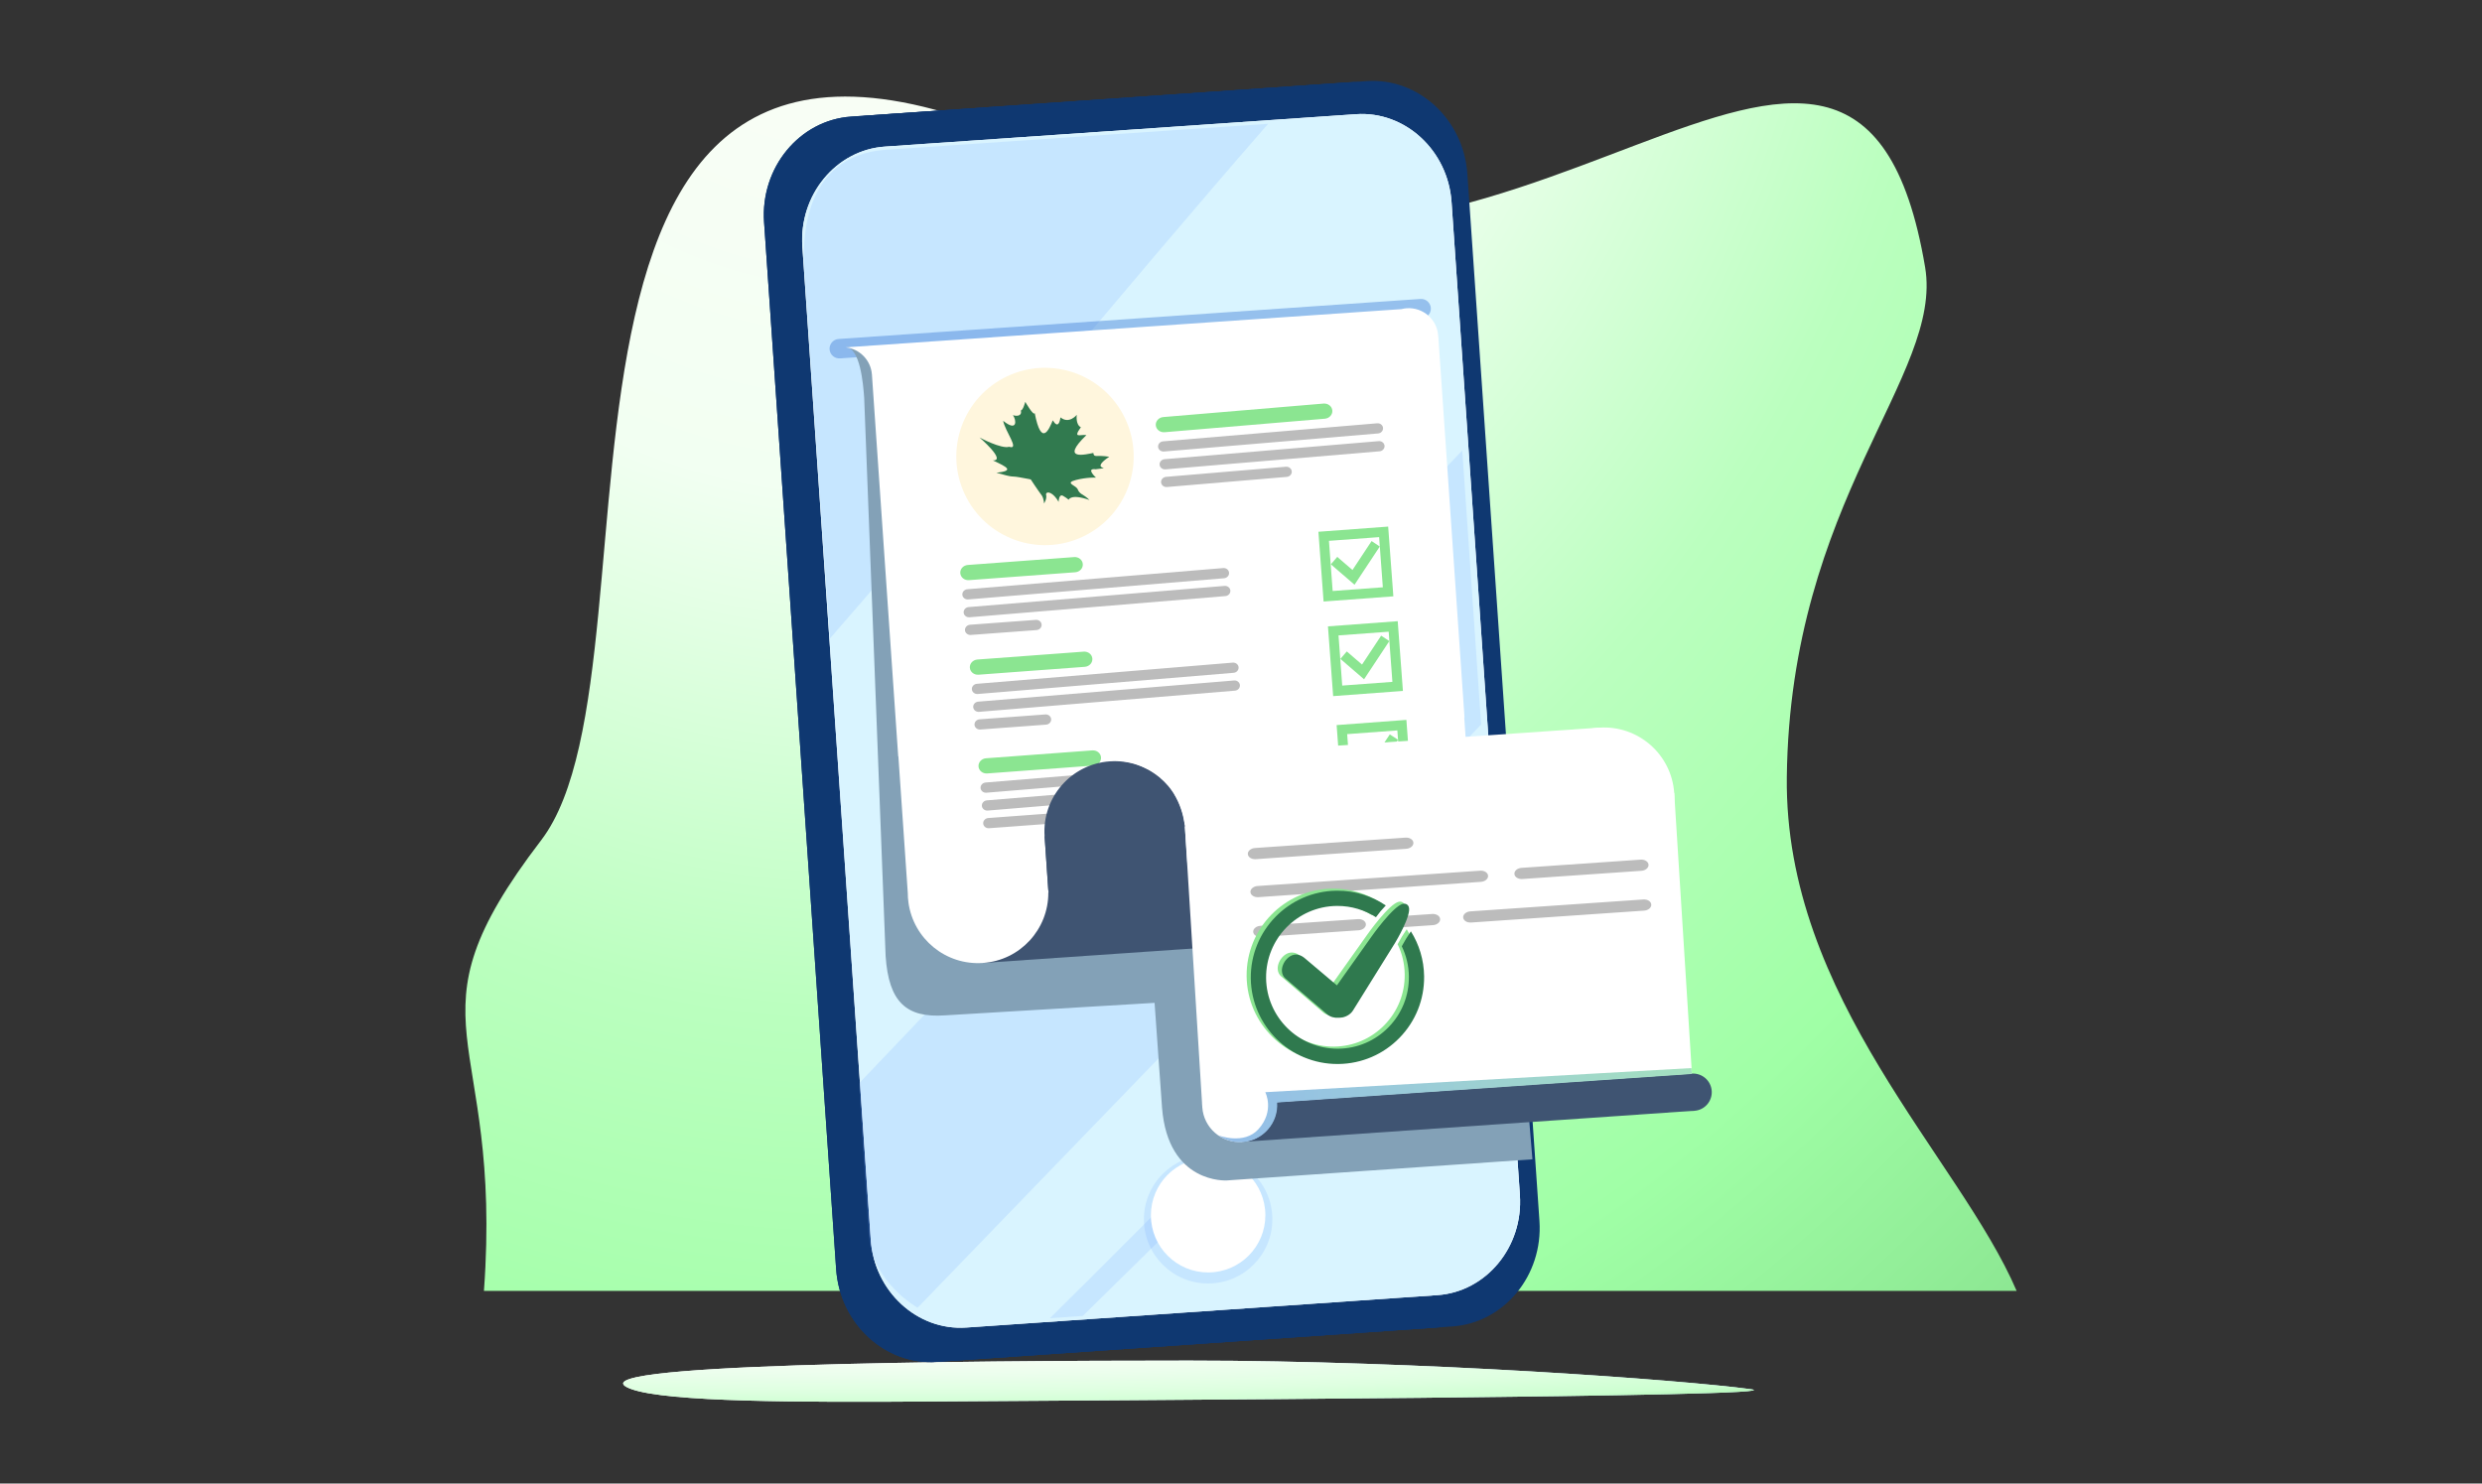 <svg width="368" height="220" viewBox="0 0 368 220" fill="none" xmlns="http://www.w3.org/2000/svg">
<rect x="0" y="0" width="368" height="220" fill="#333333" stroke="none"/>
<path d="M71.757 191.425H299C290.564 171.732 264.54 148.027 264.926 115.228C265.411 74.166 288.146 55.701 285.431 39.615C274.943 -22.523 223.211 58.059 161.253 25.557C69.588 -22.523 100.892 97.605 80.232 124.605C59.284 151.982 74.614 152.421 71.753 191.421L71.757 191.425Z" fill="url(#paint0_radial_17066_2786)"/>
<g style="mix-blend-mode:multiply">
<path d="M93.65 206.003C98.989 207.897 118.21 207.979 138.686 207.824C160.527 207.661 268.096 207.154 259.566 206.003C249.403 204.629 210.54 201.764 176.333 201.764C142.126 201.764 83.05 202.241 93.646 206.003H93.65Z" fill="url(#paint1_linear_17066_2786)" style="mix-blend-mode:multiply"/>
<path d="M93.65 206.003C98.989 207.897 118.21 207.979 138.686 207.824C160.527 207.661 268.096 207.154 259.566 206.003C249.403 204.629 210.54 201.764 176.333 201.764C142.126 201.764 83.05 202.241 93.646 206.003H93.65Z" fill="url(#paint2_radial_17066_2786)"/>
</g>
<path d="M204.011 165.164L205.455 186.099" stroke="#DDB6C0" stroke-miterlimit="10"/>
<path d="M225.47 181.233C226.029 189.316 220.222 196.36 212.568 196.889L138.9 201.957C131.246 202.485 124.533 196.3 123.974 188.217L113.288 32.945C112.73 24.861 118.537 17.817 126.191 17.289L199.858 12.22C207.508 11.692 214.225 17.877 214.784 25.961L225.47 181.233Z" fill="#0F3871"/>
<g style="mix-blend-mode:multiply">
<path d="M225.47 181.233C226.029 189.316 220.222 196.36 212.568 196.889L138.9 201.957C131.246 202.485 124.533 196.3 123.974 188.217L113.288 32.945C112.73 24.861 118.537 17.817 126.191 17.289L199.858 12.22C207.508 11.692 214.225 17.877 214.784 25.961L225.47 181.233Z" fill="#0F3871"/>
</g>
<path d="M228.249 181.044C228.808 189.127 223.001 196.172 215.346 196.7L141.679 201.768C134.025 202.296 127.312 196.111 126.753 188.028L116.067 32.756C115.509 24.672 121.316 17.628 128.97 17.1L202.637 12.031C210.287 11.503 217.004 17.688 217.563 25.772L228.249 181.044Z" fill="#0F3871"/>
<path d="M225.35 177.212C225.878 184.879 220.372 191.558 213.117 192.057L143.256 196.863C135.997 197.361 129.631 191.498 129.103 183.836L118.966 36.583C118.438 28.916 123.944 22.237 131.203 21.739L201.065 16.932C208.319 16.434 214.689 22.297 215.218 29.96L225.354 177.212H225.35Z" fill="white"/>
<path d="M225.35 177.212C225.878 184.879 220.372 191.558 213.117 192.057L143.256 196.863C135.997 197.361 129.631 191.498 129.103 183.836L118.966 36.583C118.438 28.916 123.944 22.237 131.203 21.739L201.065 16.932C208.319 16.434 214.689 22.297 215.218 29.96L225.354 177.212H225.35Z" fill="#D9F4FF"/>
<path opacity="0.16" d="M188.025 18.358C188.025 18.358 145.141 21.258 131.384 22.203C118.593 23.083 119.039 36.484 119.275 39.938C119.512 43.391 123.042 94.693 123.042 94.693C145.562 68.844 165.505 44.203 188.02 18.358H188.025Z" fill="#5E98FF"/>
<g style="mix-blend-mode:multiply" opacity="0.43">
<path d="M210.806 47.209L124.537 53.145C123.747 53.201 123.051 52.595 122.999 51.805C122.944 51.015 123.549 50.319 124.34 50.267L210.609 44.331C211.399 44.276 212.095 44.881 212.147 45.672C212.202 46.462 211.597 47.158 210.806 47.209Z" fill="#3C7BD6"/>
</g>
<path opacity="0.16" d="M222.249 134.338L221.901 129.256C219.066 132.04 216.231 134.827 213.396 137.611C199.257 151.497 169.804 181.598 155.664 195.484L160.539 195.145C175.65 180.305 207.138 149.178 222.249 134.338Z" fill="#5E98FF"/>
<path opacity="0.16" d="M188.647 180.777C188.63 175.52 184.352 171.272 179.095 171.289C173.838 171.307 169.59 175.585 169.607 180.842C169.624 186.099 173.902 190.347 179.159 190.33C184.417 190.313 188.665 186.035 188.647 180.777Z" fill="#5E98FF"/>
<path d="M187.612 180.18C187.595 175.494 183.785 171.706 179.099 171.723C174.413 171.74 170.625 175.55 170.642 180.236C170.659 184.922 174.469 188.711 179.155 188.694C183.841 188.676 187.629 184.867 187.612 180.18Z" fill="white"/>
<path opacity="0.16" d="M219.603 107.45L216.807 66.808C215.626 67.955 127.436 160.581 127.436 160.581C127.282 160.732 128.313 175.997 128.798 183.097C129.283 190.197 136.052 193.921 136.052 193.921L219.603 107.445V107.45Z" fill="#5E98FF"/>
<path d="M225.462 144.363C225.573 144.182 225.754 144.135 225.917 144.174C226.488 142.988 227.171 141.854 227.854 140.712C229.37 138.173 230.483 135.575 231.002 132.645C231.423 130.274 231.612 127.856 231.913 125.472C229.581 123.411 226.252 122.865 223.658 124.704C220.844 126.697 221.471 136.838 223.971 141.695L224.744 144.835C225.135 144.2 225.066 144.998 225.457 144.363H225.462Z" fill="#E5A67C"/>
<path d="M224.744 144.835C230.74 143.718 235.418 133.169 235.147 129.231C234.726 123.11 228.382 119.584 224.07 122.633C221.257 124.622 221.879 134.746 224.384 139.595L224.744 144.835Z" fill="#FCDDD0"/>
<g style="mix-blend-mode:multiply" opacity="0.9">
<path d="M182.561 124.712H182.595V124.686H182.557C182.557 124.686 182.557 124.708 182.557 124.712H182.561Z" fill="#B5CEE5"/>
</g>
<g style="mix-blend-mode:multiply">
<path d="M184.679 125.777H184.713V125.751H184.674C184.674 125.751 184.674 125.769 184.674 125.777H184.679Z" fill="#74ECF3"/>
<g style="mix-blend-mode:multiply">
<path d="M184.713 125.773H184.679C184.679 125.773 184.679 125.76 184.679 125.751H184.717V125.773H184.713Z" fill="#A5C6E5"/>
</g>
</g>
<g style="mix-blend-mode:multiply" opacity="0.9">
<path d="M188.819 113.502H188.845V113.48H188.815C188.815 113.48 188.815 113.497 188.815 113.502H188.819Z" fill="#B5CEE5"/>
</g>
<g style="mix-blend-mode:multiply">
<path d="M190.451 114.322H190.478V114.301H190.447C190.447 114.301 190.447 114.314 190.447 114.322H190.451Z" fill="#74ECF3"/>
<g style="mix-blend-mode:multiply">
<path d="M190.478 114.322H190.451C190.451 114.322 190.451 114.309 190.451 114.305H190.482V114.322H190.478Z" fill="#A5C6E5"/>
</g>
</g>
<path d="M232.008 127.495C231.857 124.953 230.131 122.99 229.001 123.058C227.406 123.153 226.707 124.838 226.905 128.114C227.193 132.92 227.102 132.409 229.783 132.246C230.912 132.177 232.162 130.034 232.012 127.495H232.008Z" fill="white"/>
<g style="mix-blend-mode:multiply" opacity="0.9">
<path d="M180.976 127.375H181.011V127.345H180.972C180.972 127.345 180.972 127.366 180.972 127.375H180.976Z" fill="#B5CEE5"/>
</g>
<g style="mix-blend-mode:multiply">
<path d="M183.18 128.487H183.214V128.462H183.175C183.175 128.462 183.175 128.483 183.18 128.487Z" fill="#74ECF3"/>
<g style="mix-blend-mode:multiply">
<path d="M183.214 128.483H183.18C183.18 128.483 183.18 128.466 183.175 128.462H183.214V128.483Z" fill="#A5C6E5"/>
</g>
</g>
<g style="mix-blend-mode:multiply">
<path d="M224.177 135.407C224.177 135.407 227.738 134.917 229.791 132.147C231.844 129.377 248.415 135.729 248.415 135.729L237.621 136.472L236.878 125.678L216.304 127.096L216.098 124.106H216.137L212.095 65.352C211.923 62.848 209.754 60.958 207.246 61.13C206.971 61.147 206.7 61.194 206.443 61.263L125.388 51.419C127.531 51.655 127.978 56.805 128.132 59.03L131.311 141.807C131.779 148.619 134.39 150.964 140.103 150.569L171.187 148.714L172.291 164.245C173.18 175.649 181.917 175.048 181.917 175.048L227.21 171.916L224.182 135.42L224.177 135.407Z" fill="#83A1B7"/>
</g>
<path d="M198.246 110.657L143.779 114.408L145.734 142.797L200.201 139.045L198.246 110.657Z" fill="#3F5472"/>
<path d="M213.238 49.778C213.07 47.364 210.983 45.543 208.569 45.71C208.302 45.727 208.045 45.775 207.795 45.839L125.392 51.509C127.458 51.736 129.129 53.411 129.279 55.559L133.175 112.166H133.201L134.596 132.439C134.596 132.667 134.605 132.89 134.618 133.118C134.635 133.345 134.661 133.573 134.691 133.796V133.822C135.425 139.213 140.228 143.181 145.73 142.799C151.245 142.421 155.458 137.817 155.433 132.362H155.458L154.883 124.003L217.949 118.763L217.099 106.38H217.138L213.242 49.773L213.238 49.778Z" fill="white"/>
<path d="M163.246 112.312C163.293 112.934 162.79 113.476 162.124 113.527L146.37 114.696C145.704 114.747 145.128 114.283 145.081 113.66C145.034 113.038 145.536 112.496 146.202 112.445L161.957 111.277C162.623 111.229 163.203 111.689 163.246 112.312Z" fill="#8BE591"/>
<path d="M184.932 113.596C184.962 114.013 184.627 114.378 184.18 114.412L146.249 117.552C145.803 117.586 145.416 117.273 145.386 116.856C145.356 116.44 145.691 116.074 146.138 116.04L184.069 112.9C184.515 112.866 184.902 113.179 184.932 113.596Z" fill="#BCBCBC"/>
<path d="M185.125 116.242C185.155 116.658 184.82 117.024 184.374 117.058L146.443 120.198C145.996 120.232 145.609 119.919 145.579 119.502C145.549 119.085 145.884 118.72 146.331 118.686L184.262 115.546C184.709 115.512 185.095 115.825 185.125 116.242Z" fill="#BCBCBC"/>
<path d="M157.142 121.28C157.172 121.697 156.837 122.062 156.39 122.096L146.64 122.818C146.194 122.852 145.807 122.539 145.777 122.122C145.747 121.705 146.082 121.34 146.529 121.306L156.279 120.584C156.725 120.55 157.112 120.864 157.142 121.28Z" fill="#BCBCBC"/>
<path d="M198.947 117.866L198.178 107.523L208.521 106.754L209.29 117.097L198.947 117.866ZM207.731 115.752L207.181 108.313L199.742 108.863L200.292 116.302L207.731 115.752Z" fill="#8BE591"/>
<path d="M208.856 116.723L199.321 117.432L198.612 107.896L208.148 107.188L208.856 116.723ZM199.918 116.74L208.165 116.13L207.555 107.884L199.308 108.493L199.918 116.74Z" fill="#8BE591"/>
<path d="M200.025 112.346L200.975 111.247L203.234 113.188L206.064 108.901L207.28 109.705L203.535 115.374L200.025 112.346Z" fill="#8BE591"/>
<path d="M203.449 114.764L200.597 112.308L201.018 111.818L203.316 113.798L206.18 109.464L206.717 109.821L203.449 114.764Z" fill="#8BE591"/>
<path d="M161.961 97.669C162.008 98.292 161.506 98.833 160.84 98.885L145.085 100.053C144.42 100.105 143.844 99.641 143.797 99.018C143.75 98.395 144.252 97.854 144.918 97.803L160.673 96.634C161.338 96.583 161.918 97.047 161.961 97.669Z" fill="#8BE591"/>
<path d="M183.643 98.958C183.674 99.375 183.339 99.74 182.892 99.774L144.961 102.914C144.514 102.948 144.128 102.635 144.097 102.218C144.067 101.801 144.402 101.436 144.849 101.402L182.78 98.262C183.227 98.228 183.613 98.541 183.643 98.958Z" fill="#BCBCBC"/>
<path d="M183.841 101.604C183.871 102.021 183.536 102.386 183.089 102.42L145.158 105.56C144.712 105.594 144.325 105.281 144.295 104.864C144.265 104.447 144.6 104.082 145.047 104.048L182.978 100.908C183.424 100.874 183.811 101.187 183.841 101.604Z" fill="#BCBCBC"/>
<path d="M155.853 106.642C155.884 107.059 155.548 107.424 155.102 107.458L145.352 108.18C144.905 108.214 144.518 107.901 144.488 107.484C144.458 107.067 144.793 106.702 145.24 106.668L154.99 105.946C155.437 105.912 155.823 106.226 155.853 106.642Z" fill="#BCBCBC"/>
<path d="M197.663 103.227L196.894 92.885L207.237 92.116L208.006 102.459L197.663 103.227ZM206.447 101.114L205.897 93.675L198.458 94.225L199.007 101.664L206.447 101.114Z" fill="#8BE591"/>
<path d="M207.572 102.085L198.037 102.794L197.328 93.258L206.863 92.55L207.572 102.085ZM198.634 102.102L206.881 101.492L206.271 93.245L198.024 93.855L198.634 102.102Z" fill="#8BE591"/>
<path d="M198.737 97.708L199.686 96.604L201.945 98.55L204.78 94.263L205.991 95.067L202.246 100.732L198.737 97.708Z" fill="#8BE591"/>
<path d="M202.16 100.126L199.308 97.665L199.729 97.18L202.027 99.16L204.892 94.826L205.433 95.178L202.16 100.126Z" fill="#8BE591"/>
<path d="M160.544 83.645C160.591 84.268 160.089 84.809 159.423 84.861L143.668 86.029C143.002 86.081 142.427 85.617 142.379 84.994C142.332 84.371 142.835 83.83 143.5 83.779L159.255 82.61C159.921 82.559 160.501 83.023 160.544 83.645Z" fill="#8BE591"/>
<path d="M182.23 84.934C182.26 85.351 181.925 85.716 181.479 85.75L143.548 88.89C143.101 88.924 142.714 88.611 142.684 88.194C142.654 87.778 142.989 87.413 143.436 87.378L181.367 84.238C181.814 84.204 182.2 84.518 182.23 84.934Z" fill="#BCBCBC"/>
<path d="M182.424 87.58C182.454 87.997 182.119 88.362 181.672 88.396L143.741 91.536C143.294 91.57 142.908 91.257 142.878 90.84C142.848 90.423 143.183 90.058 143.629 90.024L181.56 86.884C182.007 86.85 182.394 87.163 182.424 87.58Z" fill="#BCBCBC"/>
<path d="M154.44 92.618C154.47 93.035 154.135 93.4 153.689 93.434L143.938 94.156C143.492 94.19 143.105 93.877 143.075 93.46C143.045 93.043 143.38 92.678 143.827 92.644L153.577 91.922C154.024 91.888 154.41 92.202 154.44 92.618Z" fill="#BCBCBC"/>
<path d="M196.246 89.199L195.477 78.856L205.82 78.088L206.589 88.43L196.246 89.199ZM205.029 87.09L204.48 79.651L197.04 80.201L197.59 87.64L205.029 87.09Z" fill="#8BE591"/>
<path d="M206.155 88.057L196.619 88.766L195.911 79.23L205.446 78.522L206.155 88.057ZM197.216 88.074L205.463 87.464L204.853 79.217L196.606 79.827L197.216 88.074Z" fill="#8BE591"/>
<path d="M197.324 83.684L198.273 82.58L200.528 84.526L203.363 80.235L204.578 81.043L200.833 86.708L197.324 83.684Z" fill="#8BE591"/>
<path d="M200.747 86.102L197.895 83.641L198.316 83.152L200.614 85.132L203.479 80.798L204.016 81.154L200.747 86.102Z" fill="#8BE591"/>
<path d="M154.879 124.012C155.274 129.755 155.424 132.018 155.424 132.018C159.298 131.752 174.649 133.522 176.221 130.257C176.221 130.257 175.805 124.45 175.676 122.582C175.281 116.839 170.307 112.501 164.56 112.9C158.817 113.295 154.483 118.269 154.879 124.016V124.012Z" fill="#3F5472"/>
<path d="M227.433 119.017C227.828 124.759 232.806 129.097 238.549 128.702C244.292 128.307 248.626 123.329 248.231 117.586C247.835 111.844 242.857 107.51 237.115 107.905C231.372 108.3 227.038 113.274 227.433 119.021V119.017Z" fill="white"/>
<path d="M251.031 161.965L178.262 164.202L175.676 122.577L248.231 117.586L251.031 161.965Z" fill="white"/>
<path d="M176.088 128.526L238.24 124.248L237.115 107.901L164.573 112.892C164.573 112.892 168.181 112.217 171.965 115.297C175.388 118.08 175.676 122.577 175.676 122.577L176.084 128.526H176.088Z" fill="white"/>
<path d="M250.851 159.197L183.781 163.816L184.161 169.331L251.231 164.711L250.851 159.197Z" fill="#3F5472"/>
<path d="M178.262 164.202C178.472 167.248 181.109 169.546 184.155 169.335C187.2 169.125 189.498 166.487 189.287 163.442C189.077 160.397 186.44 158.099 183.394 158.309C180.349 158.52 178.051 161.157 178.262 164.202Z" fill="white"/>
<path d="M248.278 162.153C248.381 163.674 249.704 164.825 251.224 164.722C252.745 164.619 253.896 163.296 253.793 161.775C253.69 160.255 252.367 159.104 250.846 159.207C249.326 159.31 248.175 160.633 248.278 162.153Z" fill="#3F5472"/>
<path style="mix-blend-mode:multiply" d="M187.599 161.96C187.599 161.96 189.034 164.726 186.577 167.454C184.451 169.816 180.684 168.381 180.684 168.381C181.681 169.077 182.918 169.451 184.228 169.361C187.269 169.15 189.567 166.522 189.356 163.489L250.846 159.258L250.786 158.386L187.599 161.96Z" fill="url(#paint3_linear_17066_2786)"/>
<path d="M208.504 125.868L186.186 127.405C185.572 127.448 185.044 127.113 185.014 126.654C184.984 126.198 185.456 125.795 186.07 125.752L208.388 124.214C209.002 124.171 209.531 124.506 209.561 124.966C209.591 125.421 209.118 125.825 208.504 125.868Z" fill="#BCBCBC"/>
<path d="M219.577 130.768L186.573 133.041C185.959 133.084 185.43 132.749 185.4 132.289C185.37 131.834 185.843 131.43 186.457 131.387L219.461 129.115C220.075 129.072 220.604 129.407 220.634 129.866C220.664 130.322 220.191 130.725 219.577 130.768Z" fill="#BCBCBC"/>
<path d="M243.368 129.132L225.711 130.348C225.097 130.39 224.568 130.055 224.538 129.596C224.508 129.141 224.981 128.737 225.595 128.694L243.252 127.478C243.867 127.435 244.395 127.77 244.425 128.23C244.455 128.685 243.983 129.089 243.368 129.132Z" fill="#BCBCBC"/>
<path d="M201.46 137.95L186.981 138.946C186.367 138.989 185.838 138.654 185.808 138.195C185.778 137.739 186.251 137.336 186.865 137.293L201.344 136.296C201.958 136.253 202.487 136.588 202.517 137.048C202.547 137.503 202.074 137.907 201.46 137.95Z" fill="#BCBCBC"/>
<path d="M212.469 137.19L207.018 137.563C206.404 137.606 205.875 137.271 205.845 136.812C205.815 136.356 206.288 135.953 206.902 135.91L212.353 135.536C212.967 135.493 213.491 135.828 213.525 136.288C213.555 136.743 213.083 137.147 212.469 137.19Z" fill="#BCBCBC"/>
<path d="M243.776 135.038L218.113 136.803C217.498 136.846 216.97 136.511 216.94 136.051C216.91 135.596 217.382 135.192 217.997 135.149L243.66 133.384C244.275 133.341 244.803 133.676 244.833 134.136C244.863 134.591 244.391 134.995 243.776 135.038Z" fill="#BCBCBC"/>
<path d="M208.573 137.795C208.083 138.513 207.624 139.252 207.22 140.016C207.877 141.369 208.255 142.885 208.272 144.492C208.307 147.318 207.237 149.99 205.261 152.013C203.285 154.036 200.64 155.17 197.813 155.204C197.783 155.204 197.753 155.204 197.723 155.204C191.929 155.225 187.174 150.548 187.101 144.745C187.032 138.908 191.723 134.106 197.56 134.033C197.59 134.033 197.62 134.033 197.65 134.033C199.759 134.024 201.731 134.643 203.389 135.708C203.831 135.089 204.321 134.505 204.849 133.96C202.787 132.572 200.305 131.761 197.642 131.774C197.607 131.774 197.569 131.774 197.53 131.774C190.447 131.859 184.752 137.692 184.833 144.775C184.919 151.824 190.688 157.498 197.723 157.472C197.758 157.472 197.796 157.472 197.835 157.472C201.267 157.429 204.475 156.054 206.876 153.598C209.273 151.141 210.57 147.898 210.532 144.466C210.501 142.018 209.784 139.733 208.569 137.8L208.573 137.795Z" fill="#8BE591"/>
<path d="M198.38 150.569C198.213 150.599 198.045 150.617 197.878 150.617C197.225 150.672 196.602 150.492 196.173 150.123L189.957 144.788C189.64 144.513 189.459 144.135 189.442 143.684C189.416 143.057 189.713 142.357 190.215 141.854C190.524 141.541 190.868 141.347 191.229 141.279C191.77 141.176 192.328 141.356 192.844 141.798L197.599 145.815L202.736 138.577C202.749 138.551 205.974 133.994 207.413 133.719C207.563 133.689 207.701 133.698 207.83 133.745C208.032 133.818 208.186 133.981 208.259 134.2C208.676 135.433 206.279 139.415 206.258 139.453L199.978 149.547C199.643 150.071 199.063 150.445 198.385 150.578L198.38 150.569Z" fill="#8BE591"/>
<path d="M209.191 138.105C208.702 138.822 208.242 139.561 207.838 140.325C208.496 141.678 208.874 143.199 208.891 144.801C208.925 147.627 207.856 150.299 205.88 152.322C203.904 154.345 201.258 155.479 198.432 155.513C198.402 155.513 198.372 155.513 198.342 155.513C192.547 155.535 187.793 150.857 187.72 145.054C187.651 139.217 192.341 134.415 198.179 134.342C198.209 134.342 198.239 134.342 198.269 134.342C200.378 134.334 202.349 134.952 204.007 136.017C204.45 135.399 204.939 134.815 205.467 134.269C203.406 132.882 200.923 132.07 198.26 132.083C198.226 132.083 198.187 132.083 198.148 132.083C191.066 132.169 185.37 138.002 185.452 145.085C185.538 152.133 191.306 157.807 198.342 157.781C198.376 157.781 198.415 157.781 198.453 157.781C201.885 157.738 205.094 156.364 207.495 153.907C209.892 151.45 211.189 148.207 211.15 144.775C211.12 142.327 210.403 140.042 209.187 138.109L209.191 138.105Z" fill="#2F794E"/>
<path d="M199.003 150.874C198.836 150.904 198.668 150.921 198.501 150.921C197.848 150.977 197.225 150.797 196.795 150.428L190.58 145.093C190.262 144.818 190.082 144.44 190.065 143.989C190.039 143.362 190.335 142.662 190.838 142.159C191.147 141.846 191.491 141.652 191.852 141.584C192.393 141.481 192.951 141.661 193.467 142.103L198.221 146.119L203.358 138.882C203.371 138.856 206.597 134.299 208.036 134.024C208.186 133.994 208.324 134.003 208.453 134.05C208.654 134.123 208.809 134.286 208.882 134.505C209.299 135.738 206.902 139.72 206.881 139.758L200.601 149.852C200.266 150.376 199.686 150.75 199.007 150.883L199.003 150.874Z" fill="#2F794E"/>
<path d="M197.543 60.868C197.594 61.486 197.096 62.036 196.43 62.092L172.669 64.094C172.003 64.15 171.424 63.694 171.368 63.071C171.316 62.453 171.814 61.903 172.476 61.847L196.237 59.846C196.903 59.79 197.483 60.245 197.539 60.868H197.543Z" fill="#8BE591"/>
<path d="M205.059 63.458C205.094 63.875 204.763 64.244 204.316 64.278L172.579 66.954C172.132 66.993 171.741 66.684 171.707 66.267C171.673 65.85 172.008 65.481 172.45 65.447L204.188 62.771C204.634 62.732 205.025 63.041 205.059 63.458Z" fill="#BCBCBC"/>
<path d="M205.283 66.104C205.317 66.52 204.986 66.89 204.54 66.924L172.802 69.6C172.356 69.639 171.965 69.329 171.93 68.913C171.896 68.496 172.231 68.127 172.673 68.093L204.411 65.417C204.857 65.378 205.248 65.687 205.283 66.104Z" fill="#BCBCBC"/>
<path d="M191.525 69.901C191.56 70.318 191.229 70.687 190.782 70.721L173.021 72.22C172.575 72.259 172.184 71.95 172.15 71.533C172.115 71.117 172.45 70.747 172.893 70.713L190.653 69.214C191.1 69.175 191.491 69.484 191.525 69.901Z" fill="#BCBCBC"/>
<path d="M160.524 79.595C167.098 76.511 169.927 68.683 166.843 62.109C163.76 55.535 155.931 52.705 149.357 55.789C142.783 58.873 139.953 66.701 143.037 73.275C146.121 79.849 153.95 82.679 160.524 79.595Z" fill="#FFF6DD"/>
<g opacity="0.99">
<path d="M152.826 71.094C152.826 71.094 153.837 72.644 154.487 73.509C154.784 73.998 154.798 74.663 154.798 74.663C154.798 74.663 155.282 73.961 155.089 73.294C155.201 72.744 156.168 73.028 156.962 74.424C156.962 74.424 156.983 73.153 157.631 73.539C158.28 73.924 158.44 74.113 158.44 74.113C158.44 74.113 158.733 73.163 161.536 74.147C160.509 73.139 160.138 73.43 159.742 72.468C159.366 71.924 157.87 71.617 159.499 71.186C161.127 70.755 162.499 70.824 162.499 70.824C162.499 70.824 160.913 69.393 162.463 69.588C163.881 69.436 163.602 69.364 163.602 69.364C163.602 69.364 162.214 69.235 164.467 67.736C162.56 67.413 162.195 67.936 162.108 67.168C161.123 67.35 157.036 68.427 161.078 64.52C160.179 64.385 159.022 65.075 160.258 63.358C159.442 62.954 159.65 61.514 159.65 61.514C159.65 61.514 158.509 62.946 157.242 61.894C157.137 62.475 156.914 63.653 156.09 62.336C155.544 63.662 154.414 66.362 153.414 61.265C153.228 61.713 152.013 59.589 152.013 59.589C152.013 59.589 151.697 60.851 151.356 60.861C151.557 61.558 150.946 61.805 150.186 61.567C150.715 62.271 150.886 64.132 148.737 62.403C149.015 63.961 151.26 66.767 149.617 66.254C148.443 66.605 145.232 64.877 145.232 64.877C145.232 64.877 149.254 68.34 147.212 68.275C149.456 69.316 150.359 69.806 147.736 70.109C150.559 70.906 149.75 70.533 151.114 70.772C152.479 71.011 152.826 71.094 152.826 71.094L152.826 71.094Z" fill="#2F794E"/>
</g>
<defs>
<radialGradient id="paint0_radial_17066_2786" cx="0" cy="0" r="1" gradientUnits="userSpaceOnUse" gradientTransform="translate(127.219 -47.452) scale(319.459 387.037)">
<stop stop-color="#FFFDF9"/>
<stop offset="0.31" stop-color="#F2FFF2"/>
<stop offset="0.51" stop-color="#BBFFBF"/>
<stop offset="0.68" stop-color="#A0FFA6"/>
<stop offset="0.83" stop-color="#8BE591"/>
<stop offset="0.97" stop-color="#27A45B"/>
<stop offset="1" stop-color="#17502F"/>
</radialGradient>
<linearGradient id="paint1_linear_17066_2786" x1="92.614" y1="204.818" x2="260.541" y2="204.818" gradientUnits="userSpaceOnUse">
<stop stop-color="white"/>
<stop offset="0.35" stop-color="#E8F5FF"/>
<stop offset="0.7" stop-color="#DAEFFF"/>
<stop offset="1" stop-color="#D6EDFF"/>
</linearGradient>
<radialGradient id="paint2_radial_17066_2786" cx="0" cy="0" r="1" gradientUnits="userSpaceOnUse" gradientTransform="translate(134.83 199.632) scale(232.864 13.358)">
<stop stop-color="#FFFDF9"/>
<stop offset="0.31" stop-color="#ECFEED"/>
<stop offset="0.51" stop-color="#DEFFE0"/>
<stop offset="0.68" stop-color="#CCFFD0"/>
<stop offset="0.83" stop-color="#8BE591"/>
<stop offset="0.97" stop-color="#27A45B"/>
<stop offset="1" stop-color="#17502F"/>
</radialGradient>
<linearGradient id="paint3_linear_17066_2786" x1="251.016" y1="161.213" x2="180.566" y2="166.065" gradientUnits="userSpaceOnUse">
<stop stop-color="#A4E0BF"/>
<stop offset="1" stop-color="#93BDEA"/>
</linearGradient>
</defs>
</svg>
